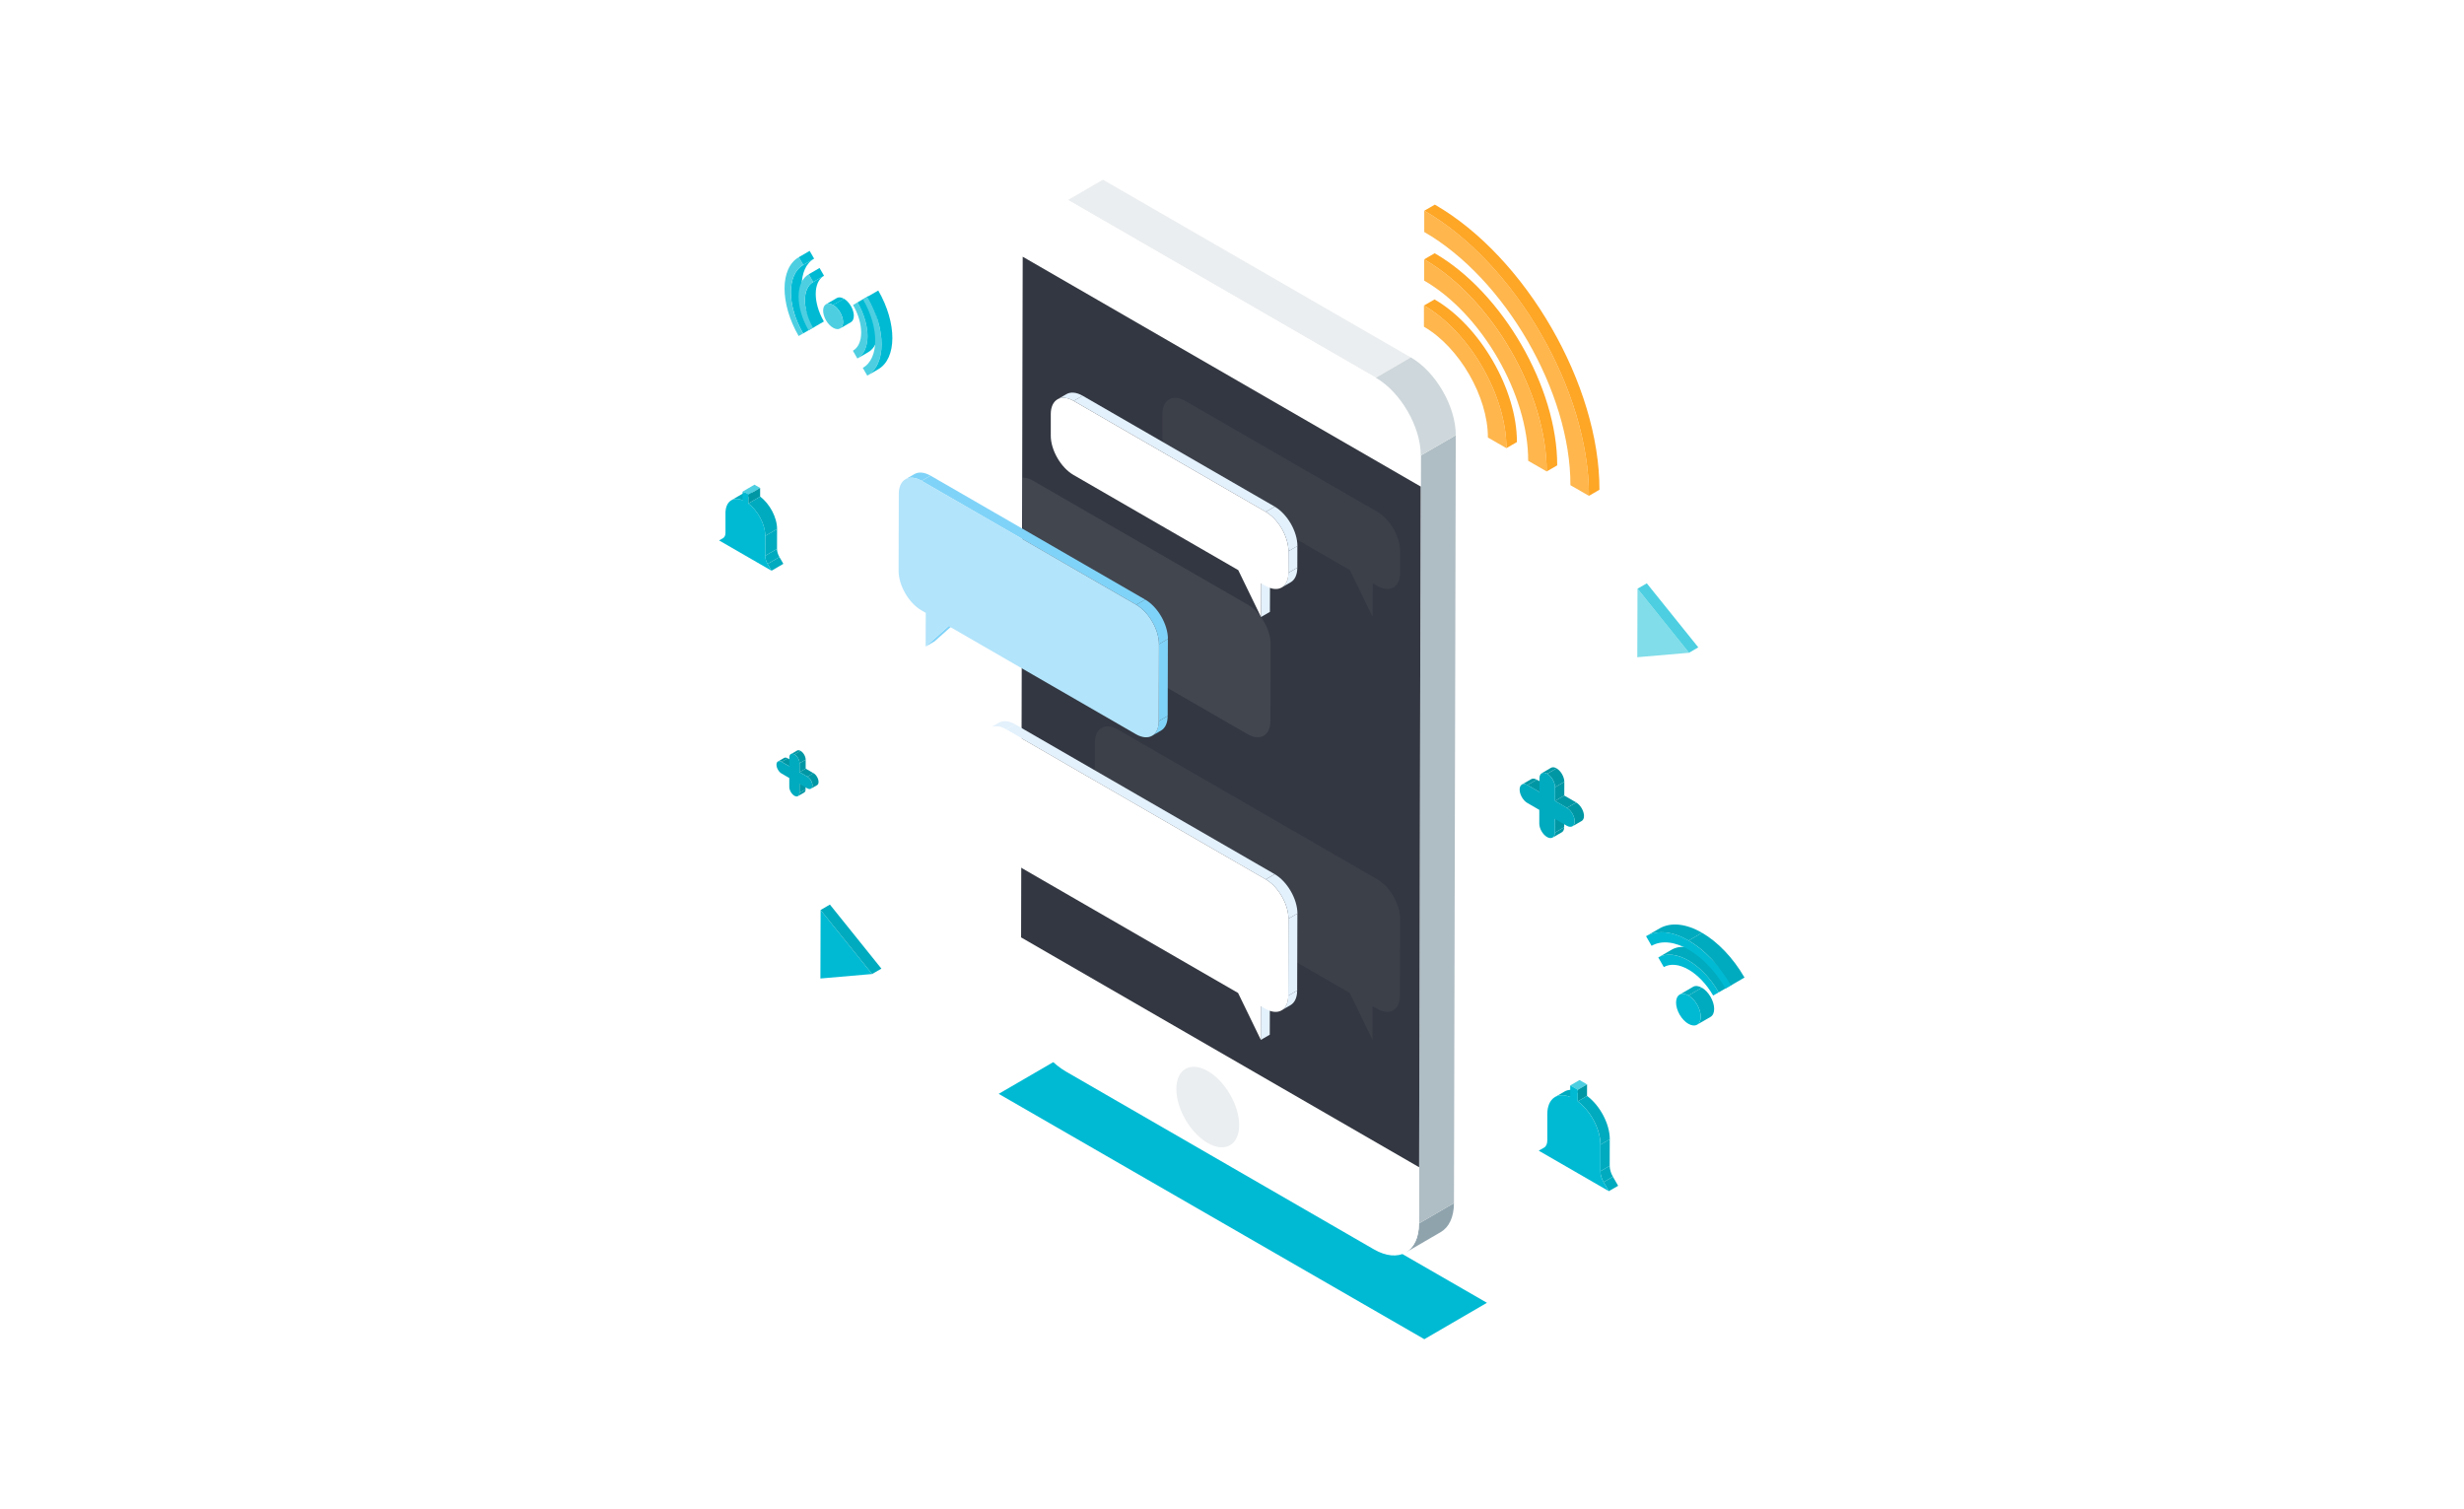 <svg width="490" height="300" viewBox="0 0 490 300" fill="none" xmlns="http://www.w3.org/2000/svg">
<rect width="490" height="300" fill="white"/>
<g clip-path="url(#clip0_108_1163)">
<path d="M198.6 217.52L211.06 210.28L295.7 259.07L283.25 266.31L198.6 217.52Z" fill="#00BAD3"/>
<path d="M286.528 245L279.568 249.05C281.178 248.11 282.178 246.13 282.178 243.3L289.138 239.25C289.138 242.07 288.128 244.06 286.528 245Z" fill="#8FA3AD"/>
<path d="M206.01 39.15L212.97 35.1C214.6 34.15 216.85 34.29 219.34 35.72L212.38 39.77C209.89 38.33 207.64 38.2 206.01 39.15Z" fill="white"/>
<path d="M282.54 90.59L289.5 86.55L289.14 239.25L282.18 243.3L282.54 90.59Z" fill="#AFBDC4"/>
<path d="M212.379 39.77L219.339 35.73L280.569 71.08L273.609 75.12L212.379 39.77Z" fill="#EBEEF0"/>
<path d="M282.538 90.59C282.558 84.9 278.558 77.98 273.608 75.12L212.378 39.77C207.438 36.92 203.408 39.21 203.398 44.9V51.05L282.528 96.74V90.59H282.538Z" fill="white"/>
<path d="M203.039 197.61C203.019 203.29 207.019 210.22 211.969 213.08L273.199 248.43C278.149 251.29 282.169 248.99 282.189 243.31L282.219 232.12L203.069 186.43L203.039 197.62V197.61Z" fill="white"/>
<path d="M203.379 51.05L203.059 186.41L282.209 232.11L282.519 96.75L203.379 51.05Z" fill="#333741"/>
<path d="M273.609 75.12L280.569 71.07C285.519 73.93 289.519 80.85 289.499 86.54L282.539 90.59C282.559 84.9 278.559 77.98 273.609 75.12Z" fill="#CED7DB"/>
<path d="M240.18 212.98C243.63 214.96 246.43 219.77 246.43 223.73C246.43 227.69 243.63 229.29 240.18 227.31C236.73 225.33 233.93 220.52 233.93 216.56C233.93 212.6 236.73 211 240.18 212.98Z" fill="#EBEEF0"/>
<g opacity="0.29">
<g opacity="0.15">
<path d="M273.911 174.87C276.411 176.31 278.431 179.82 278.431 182.69L278.391 198.01C278.391 200.88 276.351 202.05 273.841 200.6L272.961 200.09L272.941 206.79L268.411 197.46L222.221 170.79C219.721 169.35 217.701 165.84 217.701 162.97L217.741 147.65C217.741 144.78 219.781 143.61 222.291 145.06L273.911 174.87Z" fill="white"/>
</g>
<g opacity="0.15">
<path d="M273.91 101.78C276.42 103.23 278.43 106.73 278.43 109.61V113.91C278.41 116.79 276.38 117.95 273.87 116.51L272.99 116L272.97 122.7L268.44 113.37L235.68 94.45C233.17 93 231.15 89.5 231.16 86.62V82.32C231.18 79.44 233.22 78.28 235.72 79.73L273.91 101.78Z" fill="white"/>
</g>
<g opacity="0.26">
<path d="M248.161 120.26L205.491 95.62C204.731 95.18 204.011 94.98 203.381 95V119.61C203.991 120.32 204.681 120.93 205.421 121.35L206.301 121.86L206.281 128.56L210.851 124.49L248.091 145.99C250.591 147.43 252.631 146.27 252.641 143.39L252.681 128.08C252.681 125.2 250.661 121.7 248.161 120.25V120.26Z" fill="white"/>
</g>
</g>
<path d="M283.19 60.75C292.25 65.98 299.6 78.71 299.57 89.12L295.89 87C295.91 78.92 290.21 69.04 283.17 64.97V60.75H283.19Z" fill="#FEB64D"/>
<path d="M283.189 60.75L285.279 59.54C294.339 64.77 301.689 77.5 301.659 87.91L299.569 89.12C299.599 78.71 292.249 65.98 283.189 60.75Z" fill="#FEA626"/>
<path d="M283.219 51.57C296.689 59.35 307.619 78.27 307.579 93.75L303.899 91.63C303.939 78.48 294.649 62.4 283.209 55.79V51.57H283.219Z" fill="#FEB64D"/>
<path d="M283.221 51.57L285.311 50.36C298.781 58.14 309.711 77.06 309.671 92.54L307.581 93.75C307.621 78.27 296.701 59.35 283.221 51.57Z" fill="#FEA626"/>
<path d="M283.25 41.9C301.36 52.35 316.04 77.79 315.98 98.6L312.3 96.48C312.35 78 299.31 55.41 283.23 46.13V41.91L283.25 41.9Z" fill="#FEB64D"/>
<path d="M283.25 41.9L285.34 40.69C303.45 51.14 318.13 76.58 318.07 97.39L315.98 98.6C316.04 77.79 301.35 52.36 283.25 41.9Z" fill="#FEA626"/>
<path d="M196.859 144.74L198.639 143.71C199.459 143.23 200.609 143.3 201.859 144.02L200.079 145.05C198.819 144.32 197.679 144.26 196.859 144.74Z" fill="#E3F1FC"/>
<path d="M250.75 200.09L252.53 199.05L252.51 205.76L250.73 206.79L250.75 200.09Z" fill="#E3F1FC"/>
<path d="M256.639 199.88L254.859 200.91C255.669 200.44 256.179 199.43 256.179 198L257.959 196.97C257.959 198.4 257.449 199.4 256.639 199.88Z" fill="#E3F1FC"/>
<path d="M256.22 182.69L258 181.66L257.96 196.97L256.18 198.01L256.22 182.69Z" fill="#E3F1FC"/>
<path d="M200.08 145.06L201.86 144.03L253.49 173.83L251.71 174.87L200.08 145.06Z" fill="#E3F1FC"/>
<path d="M251.71 174.87C254.21 176.31 256.23 179.82 256.23 182.69L256.19 198.01C256.19 200.88 254.15 202.05 251.64 200.6L250.76 200.09L250.74 206.79L246.21 197.46L200.02 170.79C197.52 169.35 195.5 165.84 195.5 162.97L195.54 147.65C195.54 144.78 197.58 143.61 200.09 145.06L251.71 174.87Z" fill="white"/>
<path d="M251.711 174.87L253.491 173.84C255.991 175.28 258.011 178.79 258.011 181.66L256.231 182.69C256.231 179.82 254.211 176.31 251.711 174.87Z" fill="#E3F1FC"/>
<path d="M210.291 79.41L212.071 78.38C212.891 77.9 214.041 77.97 215.301 78.7L213.521 79.73C212.261 79 211.121 78.93 210.291 79.41Z" fill="#E3F1FC"/>
<path d="M250.781 116L252.561 114.96L252.541 121.67L250.771 122.7L250.781 116Z" fill="#E3F1FC"/>
<path d="M256.671 115.79L254.891 116.82C255.701 116.35 256.211 115.34 256.211 113.91L257.991 112.88C257.991 114.31 257.481 115.32 256.671 115.79Z" fill="#E3F1FC"/>
<path d="M256.221 109.61L258.001 108.57L257.991 112.88L256.211 113.91L256.221 109.61Z" fill="#E3F1FC"/>
<path d="M213.512 79.72L215.292 78.69L253.492 100.74L251.712 101.78L213.512 79.72Z" fill="#E3F1FC"/>
<path d="M251.711 101.78C254.221 103.23 256.231 106.73 256.231 109.61V113.91C256.211 116.79 254.181 117.95 251.671 116.51L250.791 116L250.771 122.7L246.241 113.37L213.481 94.45C210.971 93 208.951 89.5 208.961 86.62V82.32C208.981 79.44 211.021 78.28 213.521 79.73L251.711 101.78Z" fill="white"/>
<path d="M251.711 101.78L253.491 100.75C256.001 102.2 258.011 105.7 258.011 108.58L256.231 109.61C256.231 106.73 254.221 103.23 251.711 101.78Z" fill="#E3F1FC"/>
<path d="M188.65 124.5L190.42 123.47L185.85 127.54L184.08 128.57L188.65 124.5Z" fill="#80D3F8"/>
<path d="M180.059 95.31L181.839 94.28C182.659 93.8 183.799 93.87 185.059 94.59L183.279 95.62C182.019 94.89 180.879 94.83 180.059 95.31Z" fill="#80D3F8"/>
<path d="M230.889 145.28L229.109 146.31C229.919 145.84 230.429 144.83 230.429 143.4L232.209 142.37C232.209 143.8 231.699 144.81 230.889 145.28Z" fill="#80D3F8"/>
<path d="M230.47 128.09L232.25 127.06L232.21 142.37L230.43 143.4L230.47 128.09Z" fill="#80D3F8"/>
<path d="M183.279 95.63L185.059 94.59L227.739 119.23L225.959 120.26L183.279 95.63Z" fill="#80D3F8"/>
<path d="M225.959 120.26C228.459 121.7 230.479 125.21 230.479 128.09L230.439 143.4C230.439 146.28 228.399 147.44 225.889 146L188.649 124.5L184.079 128.57L184.099 121.87L183.219 121.36C180.719 119.92 178.699 116.41 178.699 113.53L178.739 98.22C178.739 95.34 180.779 94.18 183.289 95.62L225.959 120.26Z" fill="#B2E4FB"/>
<path d="M225.959 120.26L227.739 119.23C230.239 120.67 232.259 124.18 232.259 127.06L230.479 128.09C230.479 125.21 228.459 121.71 225.959 120.26Z" fill="#80D3F8"/>
<path d="M310.61 165.49L308.76 166.57C309.04 166.41 309.21 166.06 309.21 165.58L311.06 164.5C311.06 164.99 310.88 165.33 310.61 165.49Z" fill="#0097A5"/>
<path d="M302.648 156.01L304.498 154.94C304.778 154.78 305.168 154.8 305.598 155.04L303.748 156.11C303.318 155.86 302.928 155.84 302.648 156.01Z" fill="#0097A5"/>
<path d="M309.219 162.85L311.069 161.77L311.059 164.5L309.209 165.57L309.219 162.85Z" fill="#0097A5"/>
<path d="M303.75 156.11L305.6 155.04L307.98 156.41L306.13 157.48L303.75 156.11Z" fill="#0097A5"/>
<path d="M309.229 159.28L311.079 158.2L313.449 159.57L311.599 160.65L309.229 159.28Z" fill="#0097A5"/>
<path d="M309.239 156.55L311.089 155.48L311.079 158.2L309.229 159.28L309.239 156.55Z" fill="#0097A5"/>
<path d="M306.59 153.76L308.44 152.68C308.72 152.52 309.11 152.54 309.54 152.78L307.69 153.86C307.26 153.61 306.87 153.59 306.59 153.76Z" fill="#0097A5"/>
<path d="M314.55 163.25L312.7 164.33C312.98 164.17 313.15 163.82 313.15 163.34C313.15 162.36 312.46 161.15 311.6 160.66L313.45 159.58C314.3 160.07 315 161.28 315 162.26C315 162.75 314.82 163.09 314.55 163.25Z" fill="#0097A5"/>
<path d="M307.689 153.87L309.539 152.79C310.389 153.28 311.089 154.49 311.089 155.47L309.239 156.55C309.239 155.57 308.549 154.36 307.689 153.87Z" fill="#0097A5"/>
<path d="M307.689 153.87C308.539 154.36 309.239 155.57 309.239 156.55V159.27L311.599 160.64C312.449 161.13 313.149 162.34 313.149 163.32C313.149 164.3 312.449 164.7 311.589 164.21L309.219 162.84V165.56C309.209 166.54 308.509 166.94 307.649 166.45C306.799 165.96 306.099 164.75 306.109 163.77V161.05L303.739 159.68C302.889 159.19 302.189 157.98 302.199 157C302.199 156.02 302.899 155.62 303.759 156.11L306.139 157.48V154.76C306.149 153.78 306.849 153.38 307.699 153.87H307.689Z" fill="#00ABBF"/>
<path d="M159.909 157.61L158.699 158.31C158.879 158.2 158.999 157.98 158.999 157.66L160.209 156.96C160.209 157.28 160.099 157.5 159.909 157.61Z" fill="#0097A5"/>
<path d="M154.721 151.42L155.931 150.72C156.111 150.61 156.371 150.63 156.651 150.79L155.441 151.49C155.161 151.33 154.911 151.31 154.721 151.42Z" fill="#0097A5"/>
<path d="M159 155.88L160.21 155.18L160.2 156.96L159 157.66V155.88Z" fill="#0097A5"/>
<path d="M155.43 151.49L156.64 150.79L158.19 151.68L156.98 152.38L155.43 151.49Z" fill="#0097A5"/>
<path d="M159.01 153.55L160.22 152.85L161.76 153.74L160.56 154.45L159.01 153.55Z" fill="#0097A5"/>
<path d="M159.01 151.77L160.22 151.07V152.85L159.01 153.55V151.77Z" fill="#0097A5"/>
<path d="M157.291 149.96L158.501 149.26C158.681 149.15 158.941 149.17 159.221 149.33L158.011 150.03C157.731 149.87 157.481 149.85 157.291 149.96Z" fill="#0097A5"/>
<path d="M162.481 156.14L161.271 156.84C161.451 156.73 161.571 156.51 161.571 156.19C161.571 155.55 161.121 154.76 160.561 154.44L161.771 153.74C162.331 154.06 162.781 154.85 162.781 155.49C162.781 155.81 162.671 156.03 162.481 156.14Z" fill="#0097A5"/>
<path d="M158 150.02L159.21 149.32C159.77 149.64 160.22 150.43 160.22 151.07L159.01 151.77C159.01 151.13 158.56 150.34 158 150.02Z" fill="#0097A5"/>
<path d="M158 150.02C158.56 150.34 159.01 151.13 159.01 151.77V153.55L160.55 154.44C161.11 154.76 161.56 155.55 161.56 156.19C161.56 156.83 161.1 157.09 160.54 156.77L158.99 155.88V157.66C158.99 158.3 158.53 158.56 157.97 158.24C157.42 157.92 156.96 157.13 156.96 156.49V154.71L155.42 153.82C154.87 153.5 154.41 152.71 154.41 152.07C154.41 151.43 154.87 151.17 155.42 151.49L156.97 152.38V150.6C156.97 149.96 157.43 149.7 157.99 150.02H158Z" fill="#00ABBF"/>
<path d="M325.64 117.07L335.88 129.81L325.6 130.69L325.64 117.07Z" fill="#80DDE9"/>
<path d="M325.639 117.07L327.489 116L337.729 128.73L335.879 129.81L325.639 117.07Z" fill="#4DCFE1"/>
<path d="M163.19 180.96L173.43 193.69L163.15 194.58L163.19 180.96Z" fill="#00BAD3"/>
<path d="M163.189 180.96L165.039 179.88L175.279 192.62L173.429 193.69L163.189 180.96Z" fill="#00ABBF"/>
<path d="M306 228.83L307.85 227.75L308.89 227.16L307.04 228.23L306 228.83Z" fill="#00ABBF"/>
<path d="M318.9 235.07L320.75 234L321.79 235.8L319.94 236.87L318.9 235.07Z" fill="#00ABBF"/>
<path d="M318.26 232.91L320.11 231.83C320.11 232.5 320.34 233.28 320.75 233.99L318.9 235.07C318.49 234.36 318.26 233.58 318.26 232.91Z" fill="#00ABBF"/>
<path d="M309.25 218.15L311.1 217.07C311.89 216.61 312.94 216.58 314.11 217.07L312.26 218.15C311.09 217.67 310.04 217.69 309.25 218.15Z" fill="#00ABBF"/>
<path d="M318.27 227.63L320.12 226.55L320.11 231.83L318.26 232.91L318.27 227.63Z" fill="#00ABBF"/>
<path d="M312.26 215.85L314.11 214.77L315.61 215.64L313.76 216.71L312.26 215.85Z" fill="#4DCFE1"/>
<path d="M313.76 216.71L315.61 215.64L315.6 217.94L313.76 219.01V216.71Z" fill="#0097A5"/>
<path d="M313.76 219.01L315.61 217.93C318.17 219.83 320.13 223.49 320.13 226.55L318.28 227.63C318.28 224.57 316.32 220.91 313.76 219.01Z" fill="#00ABBF"/>
<path d="M313.76 216.71V219.01C316.31 220.91 318.28 224.57 318.27 227.63V232.91C318.25 233.58 318.48 234.36 318.9 235.07L319.94 236.87L306 228.82L307.05 228.22C307.46 227.99 307.7 227.48 307.7 226.8V221.52C307.72 218.46 309.7 217.08 312.26 218.14V215.84L313.77 216.71H313.76Z" fill="#00BAD3"/>
<path d="M143 107.47L145.35 106.1L146.13 105.65L143.78 107.02L143 107.47Z" fill="#00ABBF"/>
<path d="M152.65 112.14L155 110.77L155.78 112.12L153.43 113.49L152.65 112.14Z" fill="#00ABBF"/>
<path d="M152.17 110.52L154.52 109.15C154.52 109.65 154.69 110.24 155 110.77L152.65 112.14C152.34 111.61 152.17 111.02 152.17 110.52Z" fill="#00ABBF"/>
<path d="M145.43 99.48L147.78 98.11C148.37 97.76 149.16 97.74 150.03 98.11L147.68 99.48C146.8 99.12 146.02 99.14 145.43 99.48Z" fill="#00ABBF"/>
<path d="M152.18 106.57L154.53 105.2L154.52 109.15L152.17 110.52L152.18 106.57Z" fill="#00ABBF"/>
<path d="M147.689 97.75L150.039 96.38L151.159 97.03L148.809 98.4L147.689 97.75Z" fill="#4DCFE1"/>
<path d="M148.811 98.4L151.161 97.03V98.75L148.811 100.12V98.4Z" fill="#0097A5"/>
<path d="M148.811 100.12L151.161 98.75C153.071 100.17 154.541 102.91 154.531 105.2L152.181 106.57C152.181 104.28 150.721 101.55 148.811 100.12Z" fill="#00ABBF"/>
<path d="M148.81 98.4V100.12C150.72 101.54 152.19 104.28 152.18 106.57V110.52C152.17 111.02 152.34 111.61 152.65 112.14L153.43 113.49L143 107.47L143.78 107.02C144.09 106.84 144.27 106.46 144.27 105.96V102.01C144.29 99.72 145.77 98.69 147.69 99.48V97.76L148.82 98.41L148.81 98.4Z" fill="#00BAD3"/>
<path d="M159.75 52.68L161.9 51.43C158.62 53.3 158.6 59.41 161.86 65.06L159.71 66.31C156.45 60.66 156.47 54.55 159.75 52.68Z" fill="#00BAD3"/>
<path d="M161.72 56.08L163.87 54.83C161.68 56.08 161.67 60.16 163.84 63.93L161.69 65.18C159.52 61.41 159.53 57.33 161.72 56.08Z" fill="#00BAD3"/>
<path d="M160.83 54.54L161.72 56.08C159.53 57.33 159.52 61.41 161.69 65.18L160.8 65.69C158.14 61.07 158.15 56.07 160.83 54.54Z" fill="#4DCFE1"/>
<path d="M160.83 54.54L162.98 53.29L163.87 54.83L161.72 56.08L160.83 54.54Z" fill="#00BAD3"/>
<path d="M159.75 52.68C156.47 54.55 156.45 60.66 159.71 66.31L158.82 66.82C155.07 60.32 155.09 53.29 158.86 51.14L159.75 52.68Z" fill="#4DCFE1"/>
<path d="M158.859 51.14L161.009 49.89L161.899 51.43L159.749 52.68L158.859 51.14Z" fill="#00BAD3"/>
<path d="M164.271 60.51L166.421 59.26C166.811 59.04 167.311 59.11 167.821 59.4L165.671 60.65C165.161 60.36 164.661 60.29 164.271 60.51Z" fill="#00BAD3"/>
<path d="M165.67 60.64L167.82 59.39C168.33 59.68 168.83 60.2 169.22 60.86C169.99 62.19 169.99 63.63 169.22 64.07L167.07 65.32C167.85 64.88 167.85 63.44 167.07 62.11C166.69 61.44 166.18 60.93 165.67 60.64Z" fill="#00BAD3"/>
<path d="M165.671 60.64C166.181 60.93 166.681 61.45 167.071 62.11C167.841 63.44 167.841 64.88 167.071 65.32C166.681 65.54 166.181 65.47 165.671 65.18C165.161 64.89 164.661 64.37 164.271 63.71C163.501 62.37 163.501 60.94 164.271 60.5C164.661 60.28 165.161 60.35 165.671 60.64Z" fill="#4DCFE1"/>
<path d="M170.529 60.14C173.189 64.76 173.179 69.76 170.499 71.29L169.609 69.75C171.799 68.5 171.809 64.42 169.639 60.65L170.529 60.14Z" fill="#4DCFE1"/>
<path d="M170.53 60.14L172.68 58.89C175.34 63.51 175.33 68.51 172.65 70.04L170.5 71.29C173.18 69.76 173.2 64.76 170.53 60.14Z" fill="#00BAD3"/>
<path d="M169.629 60.65L171.779 59.4L172.679 58.9L170.529 60.14L169.629 60.65Z" fill="#00BAD3"/>
<path d="M172.51 59.02C176.26 65.51 176.24 72.55 172.47 74.7L171.58 73.16C174.86 71.29 174.88 65.18 171.62 59.53L172.51 59.02Z" fill="#4DCFE1"/>
<path d="M172.509 59.02L174.659 57.77C178.409 64.26 178.389 71.3 174.619 73.45L172.469 74.7C176.249 72.55 176.269 65.51 172.509 59.02Z" fill="#00BAD3"/>
<path d="M171.609 59.53L173.759 58.28L174.659 57.77L172.509 59.02L171.609 59.53Z" fill="#00BAD3"/>
<path d="M334.029 197.78L336.699 196.23C337.179 195.96 337.809 196.05 338.439 196.41L335.769 197.96C335.139 197.6 334.509 197.51 334.029 197.78Z" fill="#00ABBF"/>
<path d="M335.77 197.96L338.44 196.41C339.07 196.77 339.69 197.41 340.17 198.23C341.13 199.89 341.12 201.67 340.16 202.22L337.49 203.77C338.45 203.22 338.46 201.44 337.5 199.78C337.02 198.96 336.39 198.32 335.77 197.96Z" fill="#00ABBF"/>
<path d="M335.77 197.96C336.4 198.32 337.02 198.96 337.5 199.78C338.46 201.44 338.45 203.22 337.49 203.77C337.01 204.04 336.38 203.95 335.75 203.59C335.12 203.23 334.5 202.59 334.02 201.77C333.07 200.12 333.07 198.33 334.03 197.78C334.51 197.51 335.14 197.6 335.77 197.96Z" fill="#00BAD3"/>
<path d="M327.34 186.18L330.01 184.63C332.35 183.29 335.41 183.72 338.48 185.49L335.81 187.04C332.75 185.27 329.68 184.84 327.34 186.18Z" fill="#00ABBF"/>
<path d="M329.77 190.4C331.43 189.45 333.61 189.76 335.79 191.01C337.97 192.27 340.14 194.47 341.79 197.34L340.68 197.97C339.33 195.64 337.56 193.83 335.78 192.81C334 191.78 332.23 191.54 330.87 192.31L329.77 190.4Z" fill="#00BAD3"/>
<path d="M329.77 190.4L332.44 188.85C334.1 187.9 336.28 188.21 338.46 189.46C340.64 190.72 342.81 192.92 344.46 195.79L341.79 197.34C340.14 194.48 337.97 192.27 335.79 191.01C333.61 189.75 331.44 189.45 329.77 190.4Z" fill="#00ABBF"/>
<path d="M335.8 187.04C338.86 188.81 341.92 191.92 344.25 195.94L343.14 196.57C341.12 193.07 338.46 190.37 335.8 188.83C333.14 187.29 330.47 186.92 328.44 188.08L327.34 186.17C329.68 184.83 332.74 185.26 335.81 187.03L335.8 187.04Z" fill="#00BAD3"/>
<path d="M335.801 187.04L338.471 185.49C341.531 187.26 344.591 190.37 346.921 194.39L344.251 195.94C341.921 191.91 338.871 188.8 335.801 187.04Z" fill="#00ABBF"/>
</g>
<defs>
<clipPath id="clip0_108_1163">
<rect width="203.91" height="231.81" fill="white" transform="translate(143 34.5)"/>
</clipPath>
</defs>
</svg>
